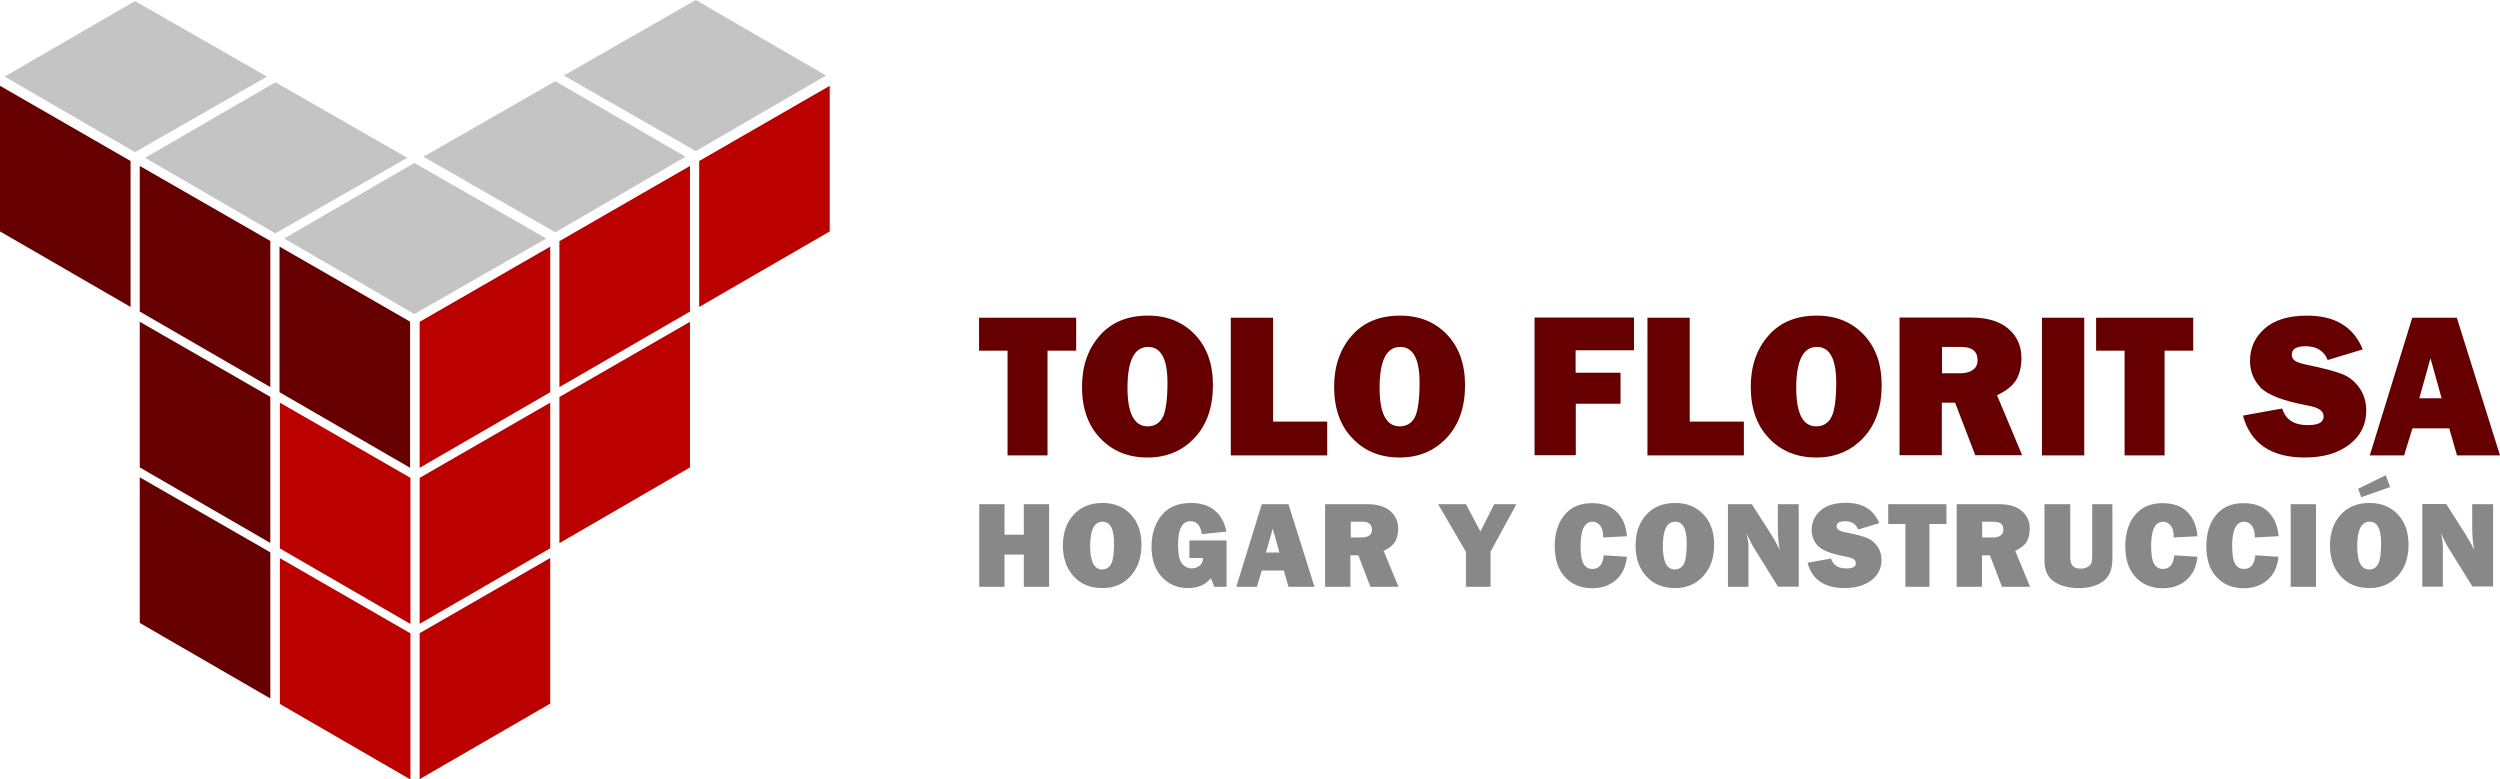 <svg version="1.1" id="Capa_2" xmlns="http://www.w3.org/2000/svg" x="0" y="0" viewBox="0 0 1413.1 440.5" style="enable-background:new 0 0 1413.1 440.5" xml:space="preserve">
  <style>
    .st2{fill:#600}.st3{fill:#888}
  </style>
  <path d="M395.2 91 469 48.5v82.3l-73.8 42.7V91zm-79 133.4 73.8-42.5v82.3L316.2 307v-82.6zm0-88.1L390 93.8v82.3l-73.8 42.7v-82.5zm-79 221.6 73.8-42.5v82.3l-73.8 42.7v-82.5zm0-87.8 73.8-42.5v82.3l-73.8 42.7v-82.5zm0-88.2 73.8-42.5v82.3l-73.8 42.7v-82.5zm-79 133.6L232 358v82.6l-73.8-42.7v-82.4zm0-87.9 73.8 42.5v82.6L158.2 310v-82.4z" style="fill-rule:evenodd;clip-rule:evenodd;fill:#b00"/>
  <path d="M76.3.6 2.6 43.3 76.3 86l74.6-42.7L76.3.6zm79.4 45.9L82 89.2l73.6 42.7 74.6-42.7-74.5-42.7zM393.3 0l-74.6 42.7 74.6 42.7 73.6-42.7L393.3 0zM160.6 134.8l73.6 42.7 74.6-42.7-74.6-42.7-73.6 42.7zm78.7-46.2 74.6 42.7 73.6-42.7-73.6-42.7-74.6 42.7z" style="fill:#c4c4c4"/>
  <path class="st2" d="m79 352.1 73.8 42.7v-82.6L79 269.8v82.3zM0 130.8l73.8 42.7V91L0 48.5v82.3zm79 45.3 73.8 42.7v-82.6L79 93.8v82.3zm0 88.1 73.8 42.7v-82.6L79 181.9v82.3zm79-124.8v82.3l73.8 42.7v-82.6L158 139.4z"/>
  <path class="st3" d="M578.7 285v17.2h-10.9V285h-14.3v46.7h14.3v-18.2h10.9v18.2H593V285h-14.3zM639 325.7c4.1-4.5 6.2-10.4 6.2-17.8 0-7.2-2-12.9-6.1-17.2-4.1-4.3-9.4-6.4-15.9-6.4-7 0-12.5 2.3-16.5 6.8s-5.9 10.3-5.9 17.3c0 7.3 2.1 13.1 6.2 17.5s9.5 6.5 16.1 6.5c6.5 0 11.8-2.2 15.9-6.7zm-22.8-16.9c0-9.3 2.3-13.9 7-13.9 4.4 0 6.5 4.1 6.5 12.2 0 5.6-.5 9.5-1.6 11.6-1.1 2.1-2.8 3.2-5.2 3.2-4.4-.1-6.7-4.4-6.7-13.1zM672.3 305.5v9.9h7.7c0 1.8-.6 3.3-1.9 4.3-1.2 1-2.7 1.6-4.4 1.6-2.1 0-4-.9-5.5-2.6-1.5-1.7-2.3-5.3-2.3-10.7 0-8.9 2.3-13.4 7-13.4 3.6 0 5.7 2.4 6.4 7.3l13.9-1.4c-1-5.2-3.2-9.2-6.6-12-3.4-2.8-7.9-4.2-13.4-4.2-7.4 0-13 2.4-16.7 7.1-3.8 4.8-5.6 10.6-5.6 17.6 0 7.2 1.9 12.9 5.8 17.1 3.9 4.2 8.8 6.3 14.8 6.3 5.7 0 10-1.9 12.9-5.6.7 1.3 1.3 3 1.9 4.9h7v-26.2h-21zM743 331.7 728.3 285h-15.1l-14.4 46.7h11.6l2.8-9.2h12.5l2.6 9.2H743zm-23.6-32.9 3.8 13.5h-7.6l3.8-13.5zM782.1 311.4c3.3-1.6 5.5-3.4 6.6-5.5 1.1-2.1 1.6-4.4 1.6-7.1 0-4.1-1.5-7.4-4.5-10-3-2.5-7.2-3.8-12.5-3.8H749v46.7h14.3v-17.8h4.5l6.8 17.8h15.9l-8.4-20.3zm-18.7-16.5h6.6c3.7 0 5.5 1.5 5.5 4.5 0 1.5-.5 2.6-1.6 3.3-1.1.8-2.5 1.1-4.3 1.1h-6.1v-8.9zM844.6 285l-7.8 15.4-8.2-15.4h-15.7l15.7 26.9v19.8h13.9v-19.8l14.6-26.9h-12.5zM900.1 321.6c-2.1 0-3.8-.9-4.9-2.7-1.2-1.8-1.8-5.3-1.8-10.4 0-9.1 2.3-13.6 6.8-13.6 1.6 0 3 .7 4.2 2.1 1.2 1.4 1.8 3.6 1.8 6.8l13.4-.7c-.4-5.7-2.3-10.2-5.6-13.6s-8.1-5.1-14.2-5.1c-6.6 0-11.8 2.2-15.5 6.7-3.7 4.5-5.5 10.4-5.5 17.7 0 7.4 1.9 13.2 5.8 17.4 3.9 4.2 9 6.3 15.4 6.3 5.3 0 9.7-1.5 13.3-4.6 3.6-3.1 5.7-7.4 6.3-13.2l-13.1-.8c-.5 5.1-2.6 7.7-6.4 7.7zM962.7 325.7c4.1-4.5 6.2-10.4 6.2-17.8 0-7.2-2-12.9-6.1-17.2-4.1-4.3-9.4-6.4-15.9-6.4-7 0-12.5 2.3-16.5 6.8s-5.9 10.3-5.9 17.3c0 7.3 2.1 13.1 6.2 17.5s9.5 6.5 16.1 6.5c6.4 0 11.8-2.2 15.9-6.7zm-22.8-16.9c0-9.3 2.3-13.9 7-13.9 4.4 0 6.5 4.1 6.5 12.2 0 5.6-.5 9.5-1.6 11.6-1.1 2.1-2.8 3.2-5.2 3.2-4.5-.1-6.7-4.4-6.7-13.1zM1016.6 285h-11.7v13.8c0 4.2.4 8.3 1.1 12.2-1.1-2.6-2.8-5.6-4.9-9l-10.9-17h-13.5v46.7h11.6v-22.6c0-2.1-.4-4.7-1.1-7.7 1.7 3.8 3.3 7 5 9.6l12.8 20.6h11.7V285zM1042.7 332.4c6.2 0 11.2-1.5 15.1-4.4 3.8-2.9 5.7-6.8 5.7-11.5 0-3-.8-5.6-2.4-7.8-1.6-2.2-3.5-3.8-5.9-4.7-2.3-.9-6.3-2-11.9-3.1-2-.4-3.4-.9-4.1-1.4-.7-.5-1.1-1.2-1.1-2 0-1.9 1.6-2.9 4.7-2.9 3.8 0 6.3 1.6 7.5 4.7l11.9-3.6c-3.1-7.6-9.3-11.5-18.8-11.5-6.3 0-11.1 1.5-14.4 4.4-3.3 2.9-5 6.6-5 11 0 3.4 1.2 6.4 3.5 8.9s7.6 4.6 15.8 6.1c2.1.4 3.6.9 4.5 1.5.8.6 1.2 1.3 1.2 2.3 0 1.9-1.8 2.9-5.4 2.9-4.6 0-7.5-1.9-8.6-5.6l-13.3 2.4c2.6 9.6 9.6 14.3 21 14.3zM1100.2 296.2V285h-32.9v11.2h9.7v35.5h13.6v-35.5h9.6zM1139.1 311.4c3.3-1.6 5.5-3.4 6.6-5.5 1.1-2.1 1.6-4.4 1.6-7.1 0-4.1-1.5-7.4-4.5-10-3-2.5-7.2-3.8-12.5-3.8H1106v46.7h14.3v-17.8h4.5l6.8 17.8h15.9l-8.4-20.3zm-18.8-16.5h6.6c3.7 0 5.5 1.5 5.5 4.5 0 1.5-.5 2.6-1.6 3.3-1.1.8-2.5 1.1-4.3 1.1h-6.1v-8.9zM1182.6 285v27.3c0 2.7-.1 4.5-.3 5.5-.2.9-.9 1.8-2 2.5s-2.5 1.1-4.2 1.1c-2.1 0-3.6-.5-4.5-1.5-.9-1-1.4-2.7-1.4-4.9v-30h-14.6v31.7c0 5.6 1.8 9.6 5.4 12 3.6 2.5 8.3 3.7 14.2 3.7 5.6 0 10.1-1.3 13.6-3.8 3.5-2.6 5.2-6.8 5.2-12.6v-31h-11.4zM1222.6 321.6c-2.1 0-3.8-.9-4.9-2.7-1.2-1.8-1.8-5.3-1.8-10.4 0-9.1 2.3-13.6 6.8-13.6 1.6 0 3 .7 4.2 2.1 1.2 1.4 1.8 3.6 1.8 6.8l13.4-.7c-.4-5.7-2.3-10.2-5.6-13.6s-8.1-5.1-14.2-5.1c-6.6 0-11.8 2.2-15.5 6.7-3.7 4.5-5.5 10.4-5.5 17.7 0 7.4 1.9 13.2 5.8 17.4 3.9 4.2 9 6.3 15.4 6.3 5.3 0 9.7-1.5 13.3-4.6 3.6-3.1 5.7-7.4 6.3-13.2l-13.1-.8c-.5 5.1-2.6 7.7-6.4 7.7zM1268.4 321.6c-2.1 0-3.8-.9-4.9-2.7-1.2-1.8-1.8-5.3-1.8-10.4 0-9.1 2.3-13.6 6.8-13.6 1.6 0 3 .7 4.2 2.1 1.2 1.4 1.8 3.6 1.8 6.8l13.4-.7c-.4-5.7-2.3-10.2-5.6-13.6-3.3-3.4-8.1-5.1-14.2-5.1-6.6 0-11.8 2.2-15.5 6.7-3.7 4.5-5.5 10.4-5.5 17.7 0 7.4 1.9 13.2 5.8 17.4 3.9 4.2 9 6.3 15.4 6.3 5.3 0 9.7-1.5 13.3-4.6 3.6-3.1 5.7-7.4 6.3-13.2l-13.1-.8c-.5 5.1-2.6 7.7-6.4 7.7zM1294.8 285v46.7h14.3V285h-14.3zM1355.2 325.7c4.1-4.5 6.2-10.4 6.2-17.8 0-7.2-2-12.9-6.1-17.2-4.1-4.3-9.4-6.4-15.9-6.4-7 0-12.5 2.3-16.5 6.8s-5.9 10.3-5.9 17.3c0 7.3 2.1 13.1 6.2 17.5s9.5 6.5 16.1 6.5c6.4 0 11.7-2.2 15.9-6.7zm-22.8-16.9c0-9.3 2.3-13.9 7-13.9 4.4 0 6.5 4.1 6.5 12.2 0 5.6-.5 9.5-1.6 11.6-1.1 2.1-2.8 3.2-5.2 3.2-4.5-.1-6.7-4.4-6.7-13.1zm2.3-27.8 16.3-5.7-2.5-6.7-15.6 7.7 1.8 4.7zM1409.1 285h-11.7v13.8c0 4.2.4 8.3 1.1 12.2-1.1-2.6-2.8-5.6-4.9-9l-10.9-17.1h-13.5v46.7h11.6V309c0-2.1-.4-4.7-1.1-7.7 1.7 3.8 3.3 7 5 9.6l12.8 20.6h11.7V285z"/>
  <path class="st2" d="M608.3 198.2v-18.6h-54.9v18.6h16.1v59.2h22.6v-59.2h16.2zM675.3 247.4c6.9-7.4 10.3-17.3 10.3-29.7 0-11.9-3.4-21.5-10.2-28.6-6.8-7.1-15.6-10.7-26.5-10.7-11.7 0-20.8 3.8-27.4 11.4-6.6 7.6-9.9 17.2-9.9 28.8 0 12.2 3.4 21.9 10.3 29.1 6.9 7.3 15.8 10.9 26.8 10.9 10.9 0 19.7-3.8 26.6-11.2zm-38-28.2c0-15.4 3.9-23.1 11.7-23.1 7.3 0 10.9 6.8 10.9 20.3 0 9.3-.9 15.8-2.6 19.3-1.8 3.5-4.7 5.3-8.7 5.3-7.5-.1-11.3-7.4-11.3-21.8zM719.6 238.3v-58.7h-23.9v77.8h54.5v-19.1h-30.6zM817.8 247.4c6.9-7.4 10.3-17.3 10.3-29.7 0-11.9-3.4-21.5-10.2-28.6-6.8-7.1-15.6-10.7-26.5-10.7-11.7 0-20.8 3.8-27.4 11.4-6.6 7.6-9.9 17.2-9.9 28.8 0 12.2 3.4 21.9 10.3 29.1 6.9 7.3 15.8 10.9 26.8 10.9 10.8 0 19.7-3.8 26.6-11.2zm-38-28.2c0-15.4 3.9-23.1 11.7-23.1 7.3 0 10.9 6.8 10.9 20.3 0 9.3-.9 15.8-2.6 19.3-1.8 3.5-4.7 5.3-8.7 5.3-7.6-.1-11.3-7.4-11.3-21.8zM916 210.7h-25.4V198h33v-18.5h-56.2v77.8h23.3v-29.1H916v-17.5zM955.1 238.3v-58.7h-23.9v77.8h54.5v-19.1h-30.6zM1053.3 247.4c6.9-7.4 10.3-17.3 10.3-29.7 0-11.9-3.4-21.5-10.2-28.6-6.8-7.1-15.6-10.7-26.5-10.7-11.7 0-20.8 3.8-27.4 11.4-6.6 7.6-9.9 17.2-9.9 28.8 0 12.2 3.4 21.9 10.3 29.1 6.9 7.3 15.8 10.9 26.8 10.9 10.8 0 19.7-3.8 26.6-11.2zm-38-28.2c0-15.4 3.9-23.1 11.7-23.1 7.3 0 10.9 6.8 10.9 20.3 0 9.3-.9 15.8-2.7 19.3-1.8 3.5-4.7 5.3-8.7 5.3-7.5-.1-11.2-7.4-11.2-21.8zM1128.8 223.4c5.5-2.6 9.2-5.7 11.1-9.1 1.8-3.4 2.7-7.4 2.7-11.9 0-6.9-2.5-12.4-7.4-16.6-5-4.2-11.9-6.3-20.9-6.3h-40.6v77.8h23.9v-29.7h7.5l11.4 29.7h26.5l-14.2-33.9zm-31.2-27.3h11c6.1 0 9.2 2.5 9.2 7.5 0 2.4-.9 4.3-2.7 5.5-1.8 1.3-4.2 1.9-7.2 1.9h-10.2v-14.9zM1154.2 179.6v77.8h23.9v-77.8h-23.9zM1239.7 198.2v-18.6h-54.9v18.6h16.1v59.2h22.6v-59.2h16.2zM1302.8 258.6c10.4 0 18.7-2.4 25.1-7.3 6.4-4.9 9.6-11.3 9.6-19.1 0-5-1.3-9.3-3.9-13-2.6-3.7-5.9-6.3-9.8-7.8-3.9-1.5-10.5-3.3-19.8-5.2-3.4-.7-5.7-1.5-6.8-2.3-1.2-.8-1.8-1.9-1.8-3.4 0-3.2 2.6-4.8 7.8-4.8 6.3 0 10.4 2.6 12.5 7.8l19.8-6c-5.1-12.7-15.6-19.1-31.4-19.1-10.4 0-18.5 2.4-24 7.3-5.6 4.9-8.3 11-8.3 18.3 0 5.7 1.9 10.7 5.8 14.9 3.9 4.2 12.6 7.6 26.3 10.2 3.6.7 6.1 1.5 7.4 2.5 1.4.9 2.1 2.2 2.1 3.9 0 3.2-3 4.8-9 4.8-7.7 0-12.5-3.1-14.4-9.4l-22.2 4c4.3 15.8 16 23.7 35 23.7zM1413.1 257.4l-24.4-77.8h-25.2l-24 77.8h19.4l4.7-15.3h20.8l4.4 15.3h24.3zm-39.3-54.9 6.3 22.6h-12.6l6.3-22.6z"/>
</svg>
